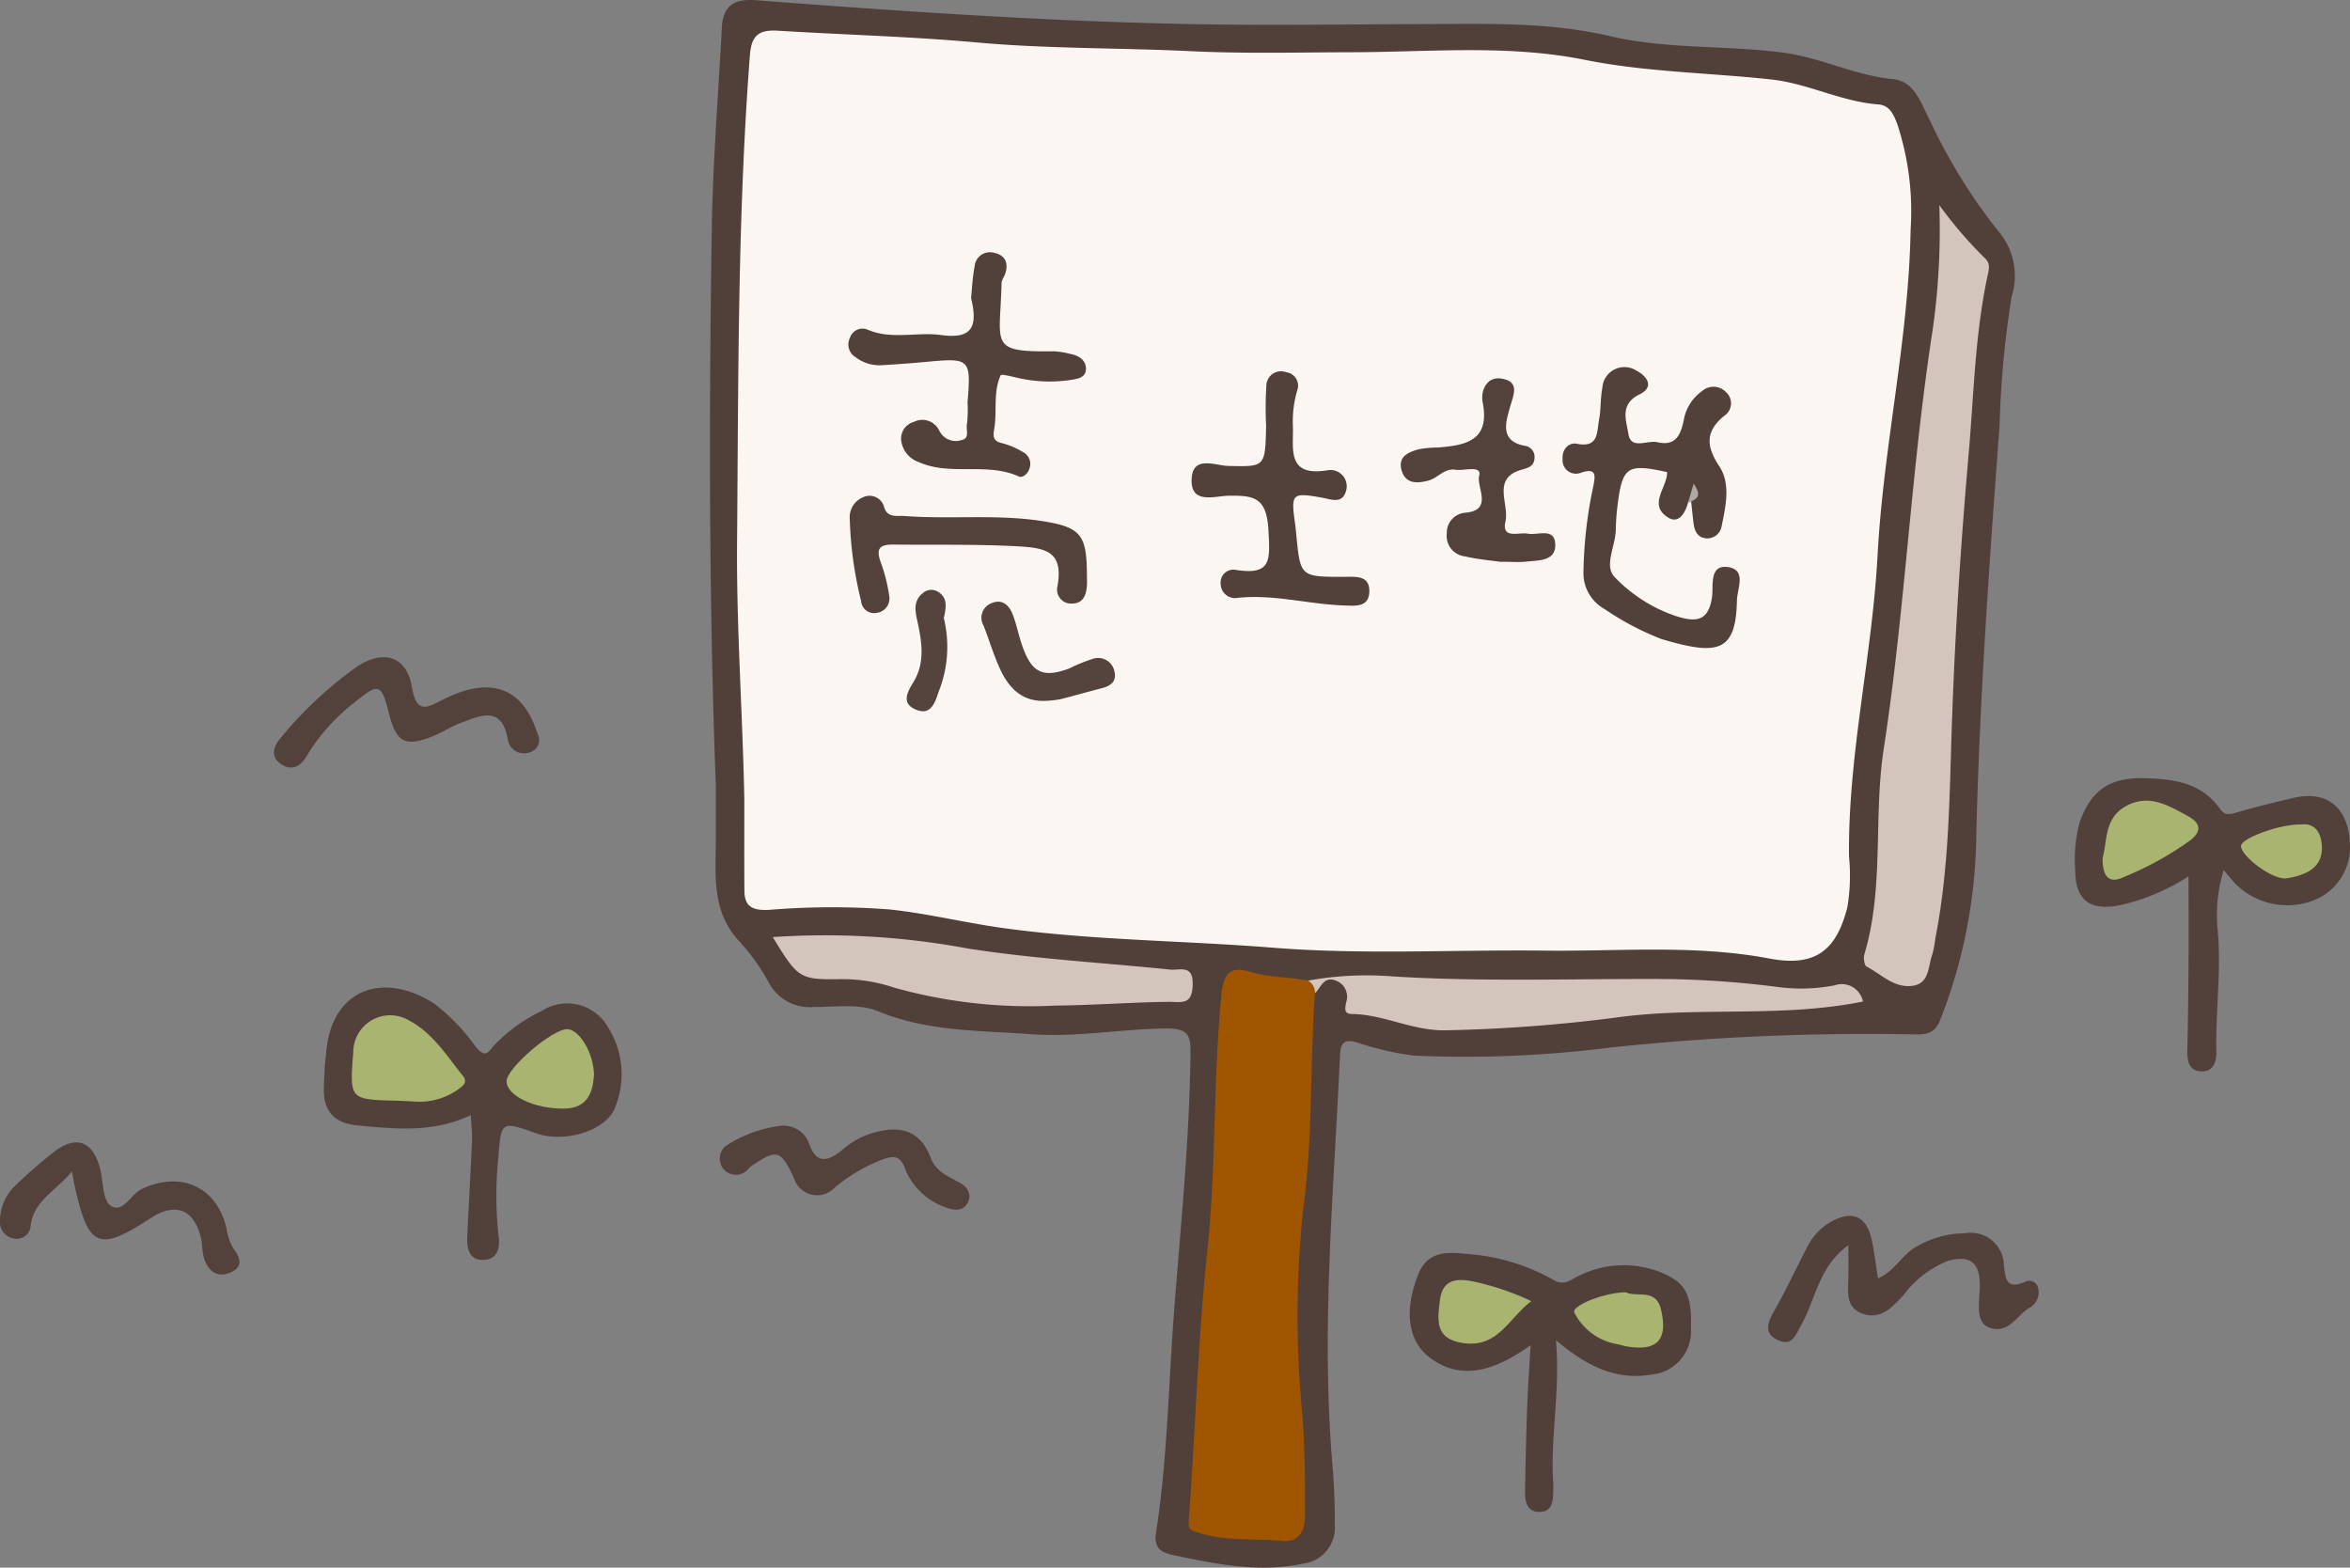 <svg xmlns="http://www.w3.org/2000/svg" xmlns:xlink="http://www.w3.org/1999/xlink" width="168.553" height="112.433" viewBox="0 0 168.553 112.433">
  <rect x="0" y="0" width="168.553" height="112.433" fill="#808080" stroke="none"/>
  <defs>
    <clipPath id="clip-path">
      <rect id="Rectangle_16167" data-name="Rectangle 16167" width="168.553" height="112.433" fill="none"/>
    </clipPath>
  </defs>
  <g id="Group_296" data-name="Group 296" transform="translate(0 0)">
    <g id="Group_295" data-name="Group 295" transform="translate(0 0)" clip-path="url(#clip-path)">
      <path id="Path_1456" data-name="Path 1456" d="M27.479,56.5c-.5-13.292-.5-26.585-.3-39.877.07-4.886.471-9.767.728-14.651C27.988.435,28.752-.1,30.323.015,40.7.806,51.082,1.525,61.488,1.728c5.637.111,11.278.015,16.917,0,4.416-.011,8.816-.16,13.186.862,4.082.956,8.323.644,12.469,1.19,2.684.354,5.114,1.636,7.834,1.892,1.6.151,2.031,1.794,2.684,3.015a39.4,39.4,0,0,0,4.835,7.83,4.956,4.956,0,0,1,1,4.773,70.3,70.3,0,0,0-.86,9.194c-.734,9.87-1.444,19.736-1.677,29.64a37.114,37.114,0,0,1-2.6,13.068c-.422,1.046-1.171,1.02-2.031.992a174.95,174.95,0,0,0-21.662.954,82.285,82.285,0,0,1-14.048.572,21.333,21.333,0,0,1-4.1-.952c-.881-.25-1.152.043-1.19.888-.442,9.846-1.385,19.682-.533,29.552.12,1.406.164,2.821.16,4.231a2.582,2.582,0,0,1-2.259,2.712c-3.166.681-6.251.038-9.334-.606-.841-.175-1.4-.508-1.237-1.562.823-5.27.894-10.6,1.3-15.908.465-6.072,1.09-12.132,1.173-18.231.021-1.462.028-2.1-1.831-2.072-3.22.055-6.426.651-9.631.412-3.678-.273-7.4-.179-10.954-1.649-1.342-.555-3.045-.3-4.583-.3a3.331,3.331,0,0,1-3.3-1.861,15.026,15.026,0,0,0-2.142-2.94c-1.922-2.14-1.605-4.728-1.6-7.265q0-1.829,0-3.659" transform="translate(23.868 -0.001)" fill="#514039"/>
      <path id="Path_1457" data-name="Path 1457" d="M22.883,46.777c-2.7,1.293-5.374.994-8.058.751-1.741-.158-2.55-1.022-2.481-2.755a27.042,27.042,0,0,1,.233-3.059c.627-4.131,4.242-5.176,7.709-2.91a14.427,14.427,0,0,1,2.931,3.049c.521.617.74.711,1.229.045a11.459,11.459,0,0,1,3.544-2.6,3.354,3.354,0,0,1,4.694,1.118,6.307,6.307,0,0,1,.576,5.739c-.546,1.707-3.614,2.667-5.686,1.933-2.53-.9-2.516-.894-2.722,1.8a26.179,26.179,0,0,0,.023,5.564c.119.864-.075,1.658-1.058,1.713-1.018.055-1.227-.774-1.191-1.613.1-2.309.241-4.617.341-6.926.024-.555-.047-1.112-.085-1.845" transform="translate(10.887 33.197)" fill="#51413a"/>
      <path id="Path_1458" data-name="Path 1458" d="M87.216,36.688a15.034,15.034,0,0,1-4.9,2.072c-2.166.45-3.232-.35-3.234-2.52a10.04,10.04,0,0,1,.327-3.437c.836-2.373,2.247-3.239,4.794-3.145,2.074.075,3.973.367,5.263,2.2.331.474.661.412,1.154.267,1.348-.4,2.718-.725,4.086-1.05,2.332-.551,3.86.57,4.06,3.011a4.119,4.119,0,0,1-2.4,4.257,5.26,5.26,0,0,1-5.726-1.048c-.271-.267-.5-.576-.907-1.054a10.846,10.846,0,0,0-.442,4.216c.294,2.966-.156,5.912-.088,8.869.017.715-.25,1.368-1.041,1.361-.92-.011-1.058-.734-1.039-1.521.049-2.059.073-4.118.087-6.177s0-4.114,0-6.3" transform="translate(69.763 26.157)" fill="#52413a"/>
      <path id="Path_1459" data-name="Path 1459" d="M62.394,54.362c-2.989,2.14-5.215,2.37-7.184.932-1.6-1.171-1.933-3.339-.883-6,.664-1.686,2.044-1.636,3.538-1.476a14.826,14.826,0,0,1,6.187,1.871c.76.459,1.255-.066,1.756-.282a7.215,7.215,0,0,1,5.778-.327c1.856.723,2.39,1.547,2.3,4.02a3.113,3.113,0,0,1-2.784,3.363c-2.539.439-4.64-.548-6.894-2.46.288,3.279-.264,6.205-.237,9.172,0,.516.062,1.031.047,1.545-.021.708.008,1.573-.966,1.6-.935.023-1.075-.764-1.062-1.519.04-1.982.079-3.964.151-5.946.051-1.408.154-2.814.248-4.489" transform="translate(47.392 42.117)" fill="#51403a"/>
      <path id="Path_1460" data-name="Path 1460" d="M73.137,48.425C71,49.987,70.8,52.259,69.8,54.06c-.431.783-.683,1.683-1.752,1.167-1.03-.5-.681-1.295-.218-2.114.819-1.447,1.528-2.959,2.294-4.438a4.335,4.335,0,0,1,1.632-1.848c1.6-.947,2.686-.533,3.059,1.252.179.854.284,1.724.444,2.733,1.142-.489,1.668-1.605,2.643-2.21a7.041,7.041,0,0,1,3.619-1.026,2.37,2.37,0,0,1,2.767,2.291c.12,1.078.222,1.752,1.525,1.186a.656.656,0,0,1,.928.437,1.284,1.284,0,0,1-.679,1.47c-.875.55-1.43,1.822-2.754,1.408-.723-.226-.824-.922-.817-1.592.006-.512.072-1.024.068-1.536-.011-1.622-.77-2.121-2.332-1.662a7.336,7.336,0,0,0-3.136,2.434c-.824.875-1.611,1.786-2.925,1.336-1.261-.431-1.052-1.6-1.033-2.627.011-.642,0-1.284,0-2.294" transform="translate(59.441 40.874)" fill="#52413a"/>
      <path id="Path_1461" data-name="Path 1461" d="M5.163,45.624c-1.235,1.44-2.746,2.123-2.964,3.87A1,1,0,0,1,.96,50.42,1.189,1.189,0,0,1,0,49.136a3.506,3.506,0,0,1,1.163-2.565,33.828,33.828,0,0,1,2.769-2.4C5.488,43,6.646,43.456,7.171,45.383c.25.918.166,2.264.753,2.676.881.623,1.447-.813,2.26-1.193,2.8-1.31,5.374-.139,6.061,2.829a3.846,3.846,0,0,0,.489,1.434c.521.691.71,1.312-.175,1.72-.96.44-1.621-.072-1.922-1-.156-.48-.107-1.022-.233-1.515-.523-2.031-1.837-2.516-3.606-1.363-3.725,2.43-4.459,2.119-5.434-2.287-.053-.235-.09-.472-.2-1.063" transform="translate(0 38.401)" fill="#52423b"/>
      <path id="Path_1462" data-name="Path 1462" d="M29.433,30.74a.927.927,0,0,1-.7,1.141,1.164,1.164,0,0,1-1.506-.87c-.422-2.548-1.965-1.79-3.427-1.24-.717.271-1.366.713-2.082.988-1.878.719-2.507.365-3.011-1.615-.574-2.247-.728-2.277-2.486-.864a14.172,14.172,0,0,0-3.435,3.851c-.508.86-1.167,1.065-1.9.533s-.448-1.291.055-1.856a28.328,28.328,0,0,1,5.466-5.1c1.89-1.231,3.544-.745,3.919,1.442.352,2.059,1.114,1.493,2.328.888,3.239-1.613,5.492-.847,6.556,2.114.085.239.179.476.222.589" transform="translate(9.21 22.093)" fill="#52423b"/>
      <path id="Path_1463" data-name="Path 1463" d="M45.365,48.008c-.192,1.022-.992,1.024-1.745.717a4.806,4.806,0,0,1-2.857-2.707c-.4-1.129-1.005-.962-1.765-.664a12.313,12.313,0,0,0-3.284,1.954,1.741,1.741,0,0,1-2.955-.7c-.935-2-1.223-2.08-3.075-.8-.156.109-.262.29-.422.393a1.159,1.159,0,0,1-1.344-1.888,9.158,9.158,0,0,1,3.745-1.4,1.945,1.945,0,0,1,2.183,1.218c.542,1.592,1.434,1.295,2.437.446a5.807,5.807,0,0,1,2.34-1.227c1.944-.518,3.267-.011,3.973,1.869.335.888,1.094,1.216,1.813,1.615.461.256.924.471.956,1.174" transform="translate(24.173 37.854)" fill="#53423b"/>
      <path id="Path_1464" data-name="Path 1464" d="M28.611,56.318c-.119-6.168-.572-12.322-.521-18.5.1-11.643.03-23.286.922-34.908.115-1.487.728-1.814,2.027-1.735,4.737.292,9.492.412,14.216.839,5.125.465,10.263.38,15.392.629,3.843.186,7.7.083,11.556.075,5.56-.011,11.154-.567,16.655.538,4.436.892,8.937.928,13.4,1.414,2.639.286,5.027,1.59,7.685,1.79.828.062,1.107.738,1.368,1.427a20.01,20.01,0,0,1,.95,7.568c-.134,7.835-1.948,15.52-2.366,23.3-.388,7.256-2.127,14.355-2.052,21.635a13.826,13.826,0,0,1-.119,3.651c-.8,3.164-2.349,4.288-5.594,3.676-5.362-1.013-10.764-.5-16.151-.567-6.488-.073-13.009.307-19.46-.209-6.424-.514-12.885-.523-19.283-1.4C44.5,65.166,41.824,64.5,39.061,64.2a54.636,54.636,0,0,0-8.652.026c-1.12.056-1.784-.158-1.792-1.361-.017-2.181-.006-4.365-.006-6.546" transform="translate(24.776 1.029)" fill="#fcf6f2"/>
      <path id="Path_1465" data-name="Path 1465" d="M54.357,38.632c-.367,5.1-.139,10.216-.828,15.323a72.672,72.672,0,0,0-.072,14.963c.177,2.443.2,4.873.179,7.316-.009,1.2-.646,1.775-1.589,1.686-2.033-.2-4.107.045-6.106-.61-.6-.2-.685-.25-.631-.956.48-6.4.644-12.836,1.323-19.215.651-6.132.41-12.3,1.018-18.424.16-1.624.725-2.016,2.052-1.615,1.365.412,2.776.356,4.148.631.736-.017.713.39.5.9" transform="translate(39.96 32.6)" fill="#a05501"/>
      <path id="Path_1466" data-name="Path 1466" d="M76.441,7.818a29.494,29.494,0,0,0,3.267,3.8c.4.388.3.764.2,1.227-.913,4.222-.99,8.541-1.365,12.819-.553,6.324-.966,12.669-1.19,19.012-.188,5.266-.175,10.531-1.2,15.727a6.988,6.988,0,0,1-.213,1.135c-.322.853-.169,2.095-1.43,2.268-1.312.181-2.232-.83-3.29-1.382-.166-.087-.233-.617-.154-.885,1.438-4.82.632-9.846,1.387-14.732,1.536-9.951,1.957-20.032,3.5-29.987a50.7,50.7,0,0,0,.487-9.006" transform="translate(62.658 6.897)" fill="#d4c5bc"/>
      <path id="Path_1467" data-name="Path 1467" d="M50.347,38.442a.976.976,0,0,0-.5-.9,23.543,23.543,0,0,1,6.115-.3c6.469.4,12.944.154,19.414.184a69.594,69.594,0,0,1,8.234.58,12.47,12.47,0,0,0,4.011-.128,1.547,1.547,0,0,1,2.029,1.163c-5.942,1.2-11.922.327-17.8,1.161a111.4,111.4,0,0,1-12.067.9c-2.383.075-4.476-1.139-6.8-1.169-.6-.008-.467-.448-.4-.83a1.23,1.23,0,0,0-.755-1.57c-.87-.327-1.046.516-1.485.915" transform="translate(43.969 32.79)" fill="#d4c5bc"/>
      <path id="Path_1468" data-name="Path 1468" d="M29.449,35.785a55.627,55.627,0,0,1,13.958.813c4.809.753,9.693,1.018,14.543,1.517.7.072,1.668-.408,1.615,1.114-.051,1.479-.807,1.19-1.745,1.2-2.69.032-5.375.243-8.065.265a36.127,36.127,0,0,1-11.592-1.282,11.663,11.663,0,0,0-3.787-.612c-3.013.051-3.111-.041-4.927-3.015" transform="translate(25.979 31.425)" fill="#d4c5bc"/>
      <path id="Path_1469" data-name="Path 1469" d="M18.111,44.884c-.51-.024-1.02-.056-1.532-.07-3.333-.09-3.333-.09-3.068-3.459a2.649,2.649,0,0,1,3.973-2.313c1.7.886,2.707,2.518,3.872,3.964.42.521-.011.764-.386,1.041a4.762,4.762,0,0,1-2.859.838" transform="translate(11.827 34.13)" fill="#a8b470"/>
      <path id="Path_1470" data-name="Path 1470" d="M25.574,42.491c-.079,1.135-.375,2.375-2.08,2.42-2.174.056-4.2-.932-4.188-1.963.006-.949,3.326-3.781,4.37-3.73.845.041,1.861,1.673,1.9,3.273" transform="translate(17.031 34.596)" fill="#a8b470"/>
      <path id="Path_1471" data-name="Path 1471" d="M80.127,34.616c.341-1.206.107-2.84,1.643-3.7,1.653-.926,3.051-.077,4.453.689.881.482,1.078,1.041.209,1.737a23.233,23.233,0,0,1-4.843,2.669c-.994.463-1.487-.051-1.462-1.395" transform="translate(70.684 26.915)" fill="#a8b470"/>
      <path id="Path_1472" data-name="Path 1472" d="M89.694,31.423c1.274-.152,1.519,1,1.511,1.733-.017,1.468-1.3,1.931-2.524,2.132-.969.158-3.258-1.558-3.282-2.309-.021-.561,2.765-1.583,4.3-1.557" transform="translate(75.335 27.708)" fill="#a8b470"/>
      <path id="Path_1473" data-name="Path 1473" d="M61.477,50.293c-1.637,1.227-2.383,3.386-4.922,3-2.038-.311-1.794-1.7-1.639-3.034.166-1.429,1.058-1.658,2.379-1.38a18.809,18.809,0,0,1,4.182,1.413" transform="translate(48.357 43.028)" fill="#a8b470"/>
      <path id="Path_1474" data-name="Path 1474" d="M63.7,49.242c.728.4,2.146-.324,2.515,1.229.523,2.2-.28,3.043-2.516,2.646-.188-.034-.371-.1-.559-.139A4.262,4.262,0,0,1,60,50.7c-.224-.469,2.095-1.44,3.7-1.455" transform="translate(52.918 43.439)" fill="#a8b470"/>
      <path id="Path_1475" data-name="Path 1475" d="M68.553,23.679c-.2.747-.657,1.573-1.421,1.107-1.5-.918-.072-2.159-.087-3.267-2.876-.632-3.213-.407-3.565,2.447-.07.574-.105,1.154-.12,1.732-.026,1.142-.866,2.55-.073,3.354a10.888,10.888,0,0,0,4.327,2.771c1.461.476,2.424.461,2.66-1.43.092-.742-.207-2.232,1.1-2.068,1.415.179.691,1.557.676,2.405-.07,3.772-1.434,3.936-5.421,2.759a20.225,20.225,0,0,1-4.077-2.153,2.943,2.943,0,0,1-1.508-2.718,31.546,31.546,0,0,1,.713-6.123c.124-.683.258-1.312-.875-.939a.962.962,0,0,1-1.336-.956c-.055-.7.425-1.235,1.031-1.114,1.577.312,1.419-.853,1.583-1.709.143-.753.09-1.543.237-2.294a1.588,1.588,0,0,1,2.439-1.248c.87.457,1.246,1.22.235,1.705-1.472.71-.941,1.927-.806,2.835.173,1.173,1.365.425,2.089.6,1.282.3,1.658-.5,1.88-1.566a3.215,3.215,0,0,1,1.295-2.085,1.245,1.245,0,0,1,1.75.068,1.072,1.072,0,0,1-.141,1.69c-1.35,1.107-1.314,2.163-.352,3.618.832,1.261.459,2.865.166,4.308a1.041,1.041,0,0,1-1.139.858c-.619-.07-.809-.563-.879-1.107-.062-.51-.111-1.022-.166-1.534.017-.162.25-.282.094-.478a2.71,2.71,0,0,1-.316.538" transform="translate(52.53 12.342)" fill="#52413a"/>
      <path id="Path_1476" data-name="Path 1476" d="M41.13,12.888c.066-.623.1-1.457.256-2.27A1.1,1.1,0,0,1,42.8,9.653c.777.164,1.018.711.792,1.461-.075.243-.269.472-.275.711-.1,4.472-.966,4.95,3.785,4.886a6.183,6.183,0,0,1,1.142.188c.632.115,1.158.463,1.124,1.118-.032.623-.655.679-1.18.762a10.143,10.143,0,0,1-3.832-.19c-.376-.083-1.054-.256-1.1-.162-.568,1.244-.237,2.614-.474,3.915-.09.5-.041.819.568.958a5.631,5.631,0,0,1,1.577.683.946.946,0,0,1,.369,1.193c-.113.339-.487.629-.721.521-2.3-1.054-4.886-.023-7.177-1.03a1.9,1.9,0,0,1-1.28-1.564,1.246,1.246,0,0,1,.913-1.329,1.334,1.334,0,0,1,1.813.623c.032.056.064.113.1.168a1.312,1.312,0,0,0,1.541.5c.582-.122.252-.77.356-1.165a9.349,9.349,0,0,0,.036-1.528c.258-3.132.183-3.2-2.987-2.9-1.08.1-2.163.179-3.245.241a2.821,2.821,0,0,1-1.8-.58,1.053,1.053,0,0,1-.414-1.355.948.948,0,0,1,1.248-.631c1.749.764,3.574.152,5.323.4,2.185.3,2.633-.576,2.129-2.654" transform="translate(28.519 8.484)" fill="#52413a"/>
      <path id="Path_1477" data-name="Path 1477" d="M50.75,17.988a26.413,26.413,0,0,1,.023-2.865,1.049,1.049,0,0,1,1.413-.92.974.974,0,0,1,.8,1.306,7.829,7.829,0,0,0-.314,2.479c.073,1.645-.518,3.747,2.5,3.247a1.163,1.163,0,0,1,1.31,1.493c-.273.956-1.063.589-1.773.463-2.114-.371-2.18-.279-1.875,1.9.036.256.058.51.083.768.294,3.021.294,3.021,3.426,3.021.838,0,1.871-.137,1.811,1.11-.051,1.088-1.02.969-1.784.943-2.554-.081-5.061-.819-7.647-.546a1.029,1.029,0,0,1-1.225-.964.92.92,0,0,1,1.1-1.039c2.569.4,2.439-.723,2.321-2.87-.13-2.351-1.056-2.477-2.861-2.452-.967.013-2.739.661-2.646-1.212.085-1.711,1.683-.945,2.643-.924,2.635.055,2.635.107,2.7-2.932" transform="translate(40.058 12.492)" fill="#52413a"/>
      <path id="Path_1478" data-name="Path 1478" d="M49.393,24.449c0,.322.026.646-.006.966-.06.617-.275,1.173-1,1.2a1.009,1.009,0,0,1-1.1-1.263c.431-2.462-.815-2.731-2.91-2.842-2.961-.156-5.91-.088-8.863-.122-1-.011-1.257.3-.915,1.25a11.611,11.611,0,0,1,.61,2.394,1.043,1.043,0,0,1-.922,1.259A.932.932,0,0,1,33.2,26.44a27.457,27.457,0,0,1-.815-5.906,1.535,1.535,0,0,1,.958-1.54,1.077,1.077,0,0,1,1.517.753c.273.749.9.551,1.461.593,3.271.248,6.567-.143,9.823.358,2.791.431,3.23.973,3.249,3.751" transform="translate(28.564 16.669)" fill="#53423b"/>
      <path id="Path_1479" data-name="Path 1479" d="M60.467,27.568c-.589-.085-1.551-.166-2.484-.382a1.474,1.474,0,0,1-1.3-1.645,1.436,1.436,0,0,1,1.272-1.481c2.108-.154.832-1.828,1.05-2.671.2-.764-1.082-.32-1.705-.418-.787-.124-1.252.587-1.918.772-.789.216-1.628.267-1.929-.687-.322-1.009.471-1.359,1.254-1.56a7.654,7.654,0,0,1,1.336-.117c1.993-.166,3.759-.469,3.211-3.25-.156-.789.269-1.869,1.353-1.692,1.331.216.868,1.137.6,2.078-.309,1.084-.743,2.456,1.159,2.754a.81.81,0,0,1,.606.886c-.032.55-.425.678-.9.809-2.2.6-.9,2.447-1.18,3.7-.3,1.316.947.772,1.592.892.734.139,1.963-.476,1.978.806.015,1.182-1.21,1.1-2.078,1.2-.508.058-1.028.009-1.914.009" transform="translate(47.089 12.718)" fill="#53423b"/>
      <path id="Path_1480" data-name="Path 1480" d="M42.1,30.033c-1.76.128-2.752-.9-3.4-2.336-.446-.988-.755-2.036-1.152-3.047a1.115,1.115,0,0,1,.551-1.609c.751-.335,1.261.117,1.519.76.3.764.452,1.589.728,2.364.674,1.884,1.494,2.251,3.373,1.54A11.071,11.071,0,0,1,45.47,27a1.191,1.191,0,0,1,1.464.939c.168.713-.282,1.039-.924,1.2-.99.248-1.969.536-2.959.785a7.634,7.634,0,0,1-.954.113" transform="translate(33.001 20.226)" fill="#54443d"/>
      <path id="Path_1481" data-name="Path 1481" d="M37.213,24.5a8.65,8.65,0,0,1-.365,5.272c-.277.834-.58,1.771-1.683,1.278-.981-.439-.595-1.206-.143-1.935.883-1.421.608-2.964.279-4.468-.162-.74-.254-1.4.4-1.927a.9.9,0,0,1,1.078-.113c.7.414.627,1.048.435,1.893" transform="translate(30.481 19.826)" fill="#55443e"/>
      <path id="Path_1482" data-name="Path 1482" d="M64.332,19.763c.119-.4.237-.8.393-1.334.423.6.484,1-.171,1.274l-.1.083Z" transform="translate(56.751 16.257)" fill="#afa7a3"/>
    </g>
  </g>
</svg>

